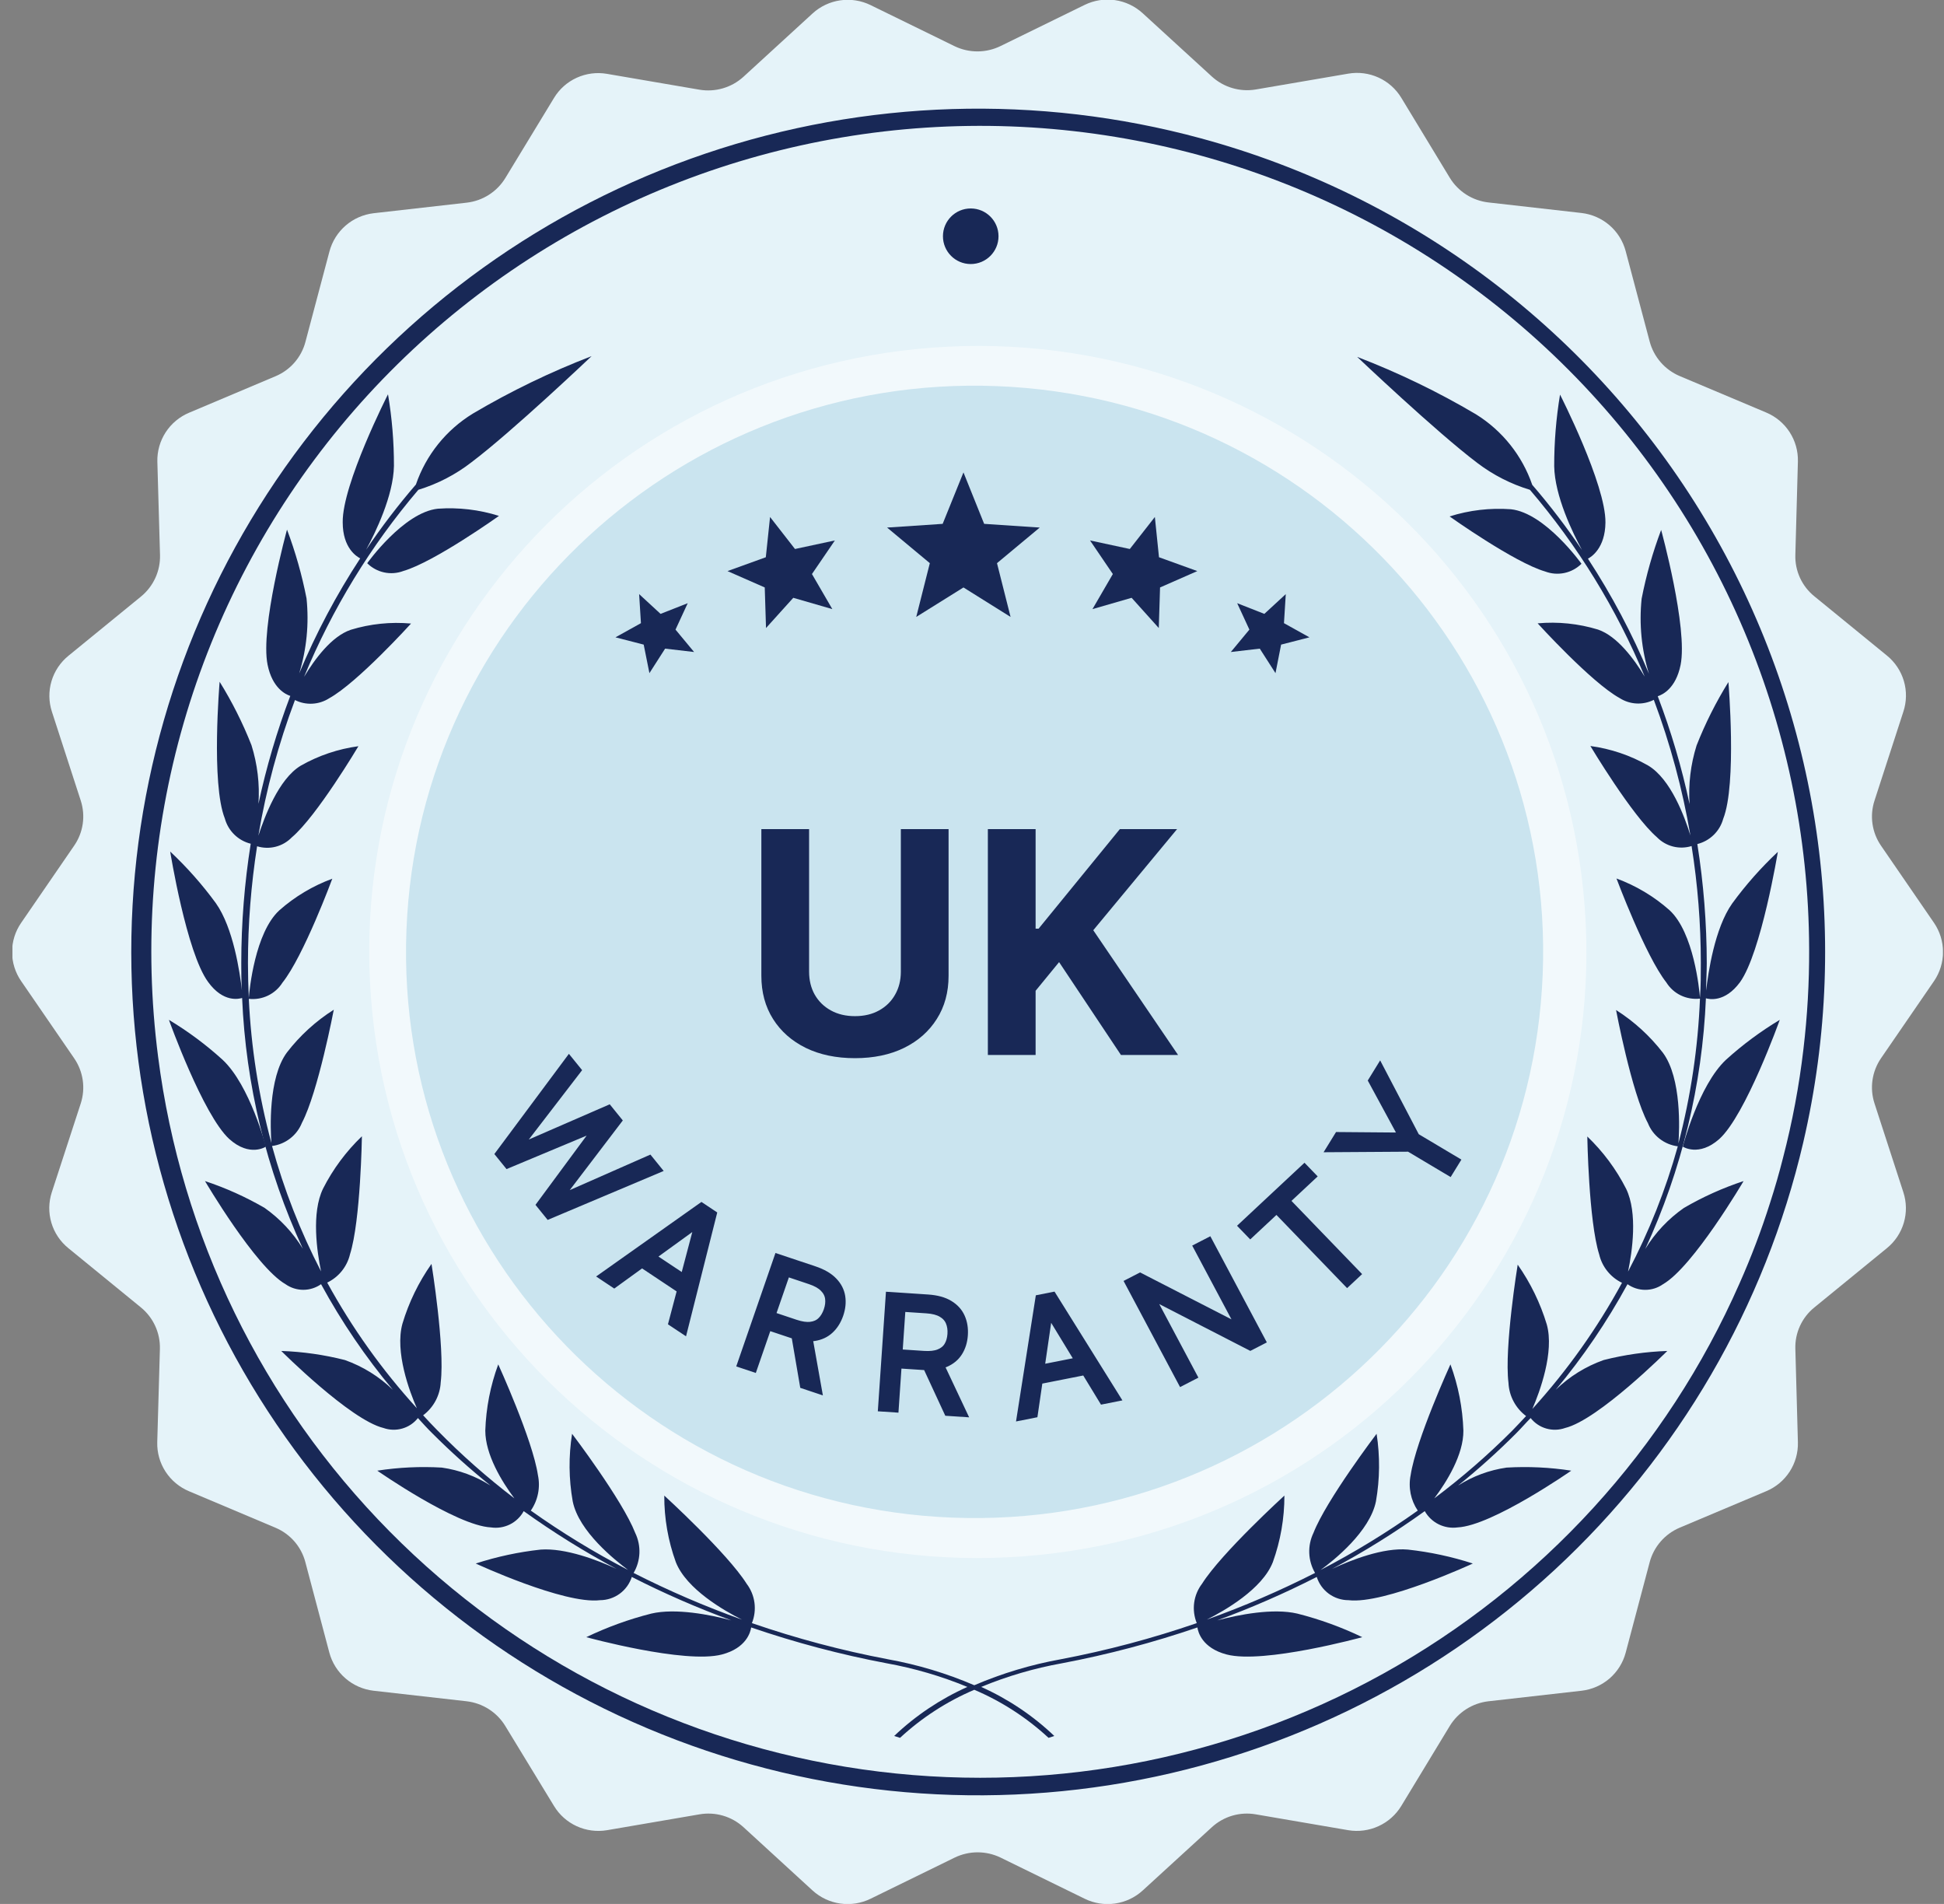 <svg xmlns="http://www.w3.org/2000/svg" width="144" height="141" viewBox="0 0 144 141" fill="none"><rect x="0" y="0" width="144" height="141" fill="#808080" stroke="none"/><g clip-path="url(#clip0_344_1229)"><path d="M74.111 3.412L80.35 0.36C81.045 0.021 81.826 -0.101 82.592 0.009C83.358 0.12 84.072 0.457 84.641 0.978L89.773 5.673C90.206 6.067 90.723 6.358 91.285 6.523C91.848 6.689 92.441 6.724 93.019 6.627L99.872 5.454C100.632 5.323 101.414 5.425 102.115 5.745C102.816 6.064 103.404 6.587 103.801 7.245L107.393 13.168C107.698 13.668 108.114 14.092 108.608 14.408C109.102 14.724 109.662 14.923 110.246 14.991L117.154 15.774C117.921 15.864 118.644 16.182 119.228 16.687C119.811 17.193 120.227 17.861 120.423 18.606L122.199 25.296C122.35 25.861 122.628 26.384 123.012 26.826C123.396 27.268 123.876 27.617 124.415 27.847L130.82 30.546C131.535 30.844 132.143 31.35 132.563 31.998C132.984 32.646 133.198 33.405 133.178 34.176L132.989 41.093C132.97 41.678 133.088 42.258 133.332 42.791C133.576 43.323 133.94 43.791 134.396 44.16L139.771 48.549C140.373 49.038 140.811 49.697 141.029 50.438C141.246 51.18 141.233 51.97 140.99 52.704L138.852 59.292C138.671 59.847 138.62 60.436 138.703 61.014C138.786 61.592 139.001 62.143 139.331 62.625L143.261 68.345C143.695 68.98 143.927 69.731 143.927 70.5C143.927 71.269 143.695 72.02 143.261 72.656L139.331 78.375C139.001 78.859 138.786 79.411 138.703 79.99C138.619 80.57 138.671 81.16 138.852 81.716L140.99 88.296C141.229 89.028 141.241 89.815 141.024 90.553C140.806 91.292 140.37 91.948 139.771 92.435L134.396 96.825C133.94 97.194 133.576 97.662 133.332 98.194C133.088 98.726 132.97 99.307 132.989 99.892L133.178 106.808C133.199 107.58 132.986 108.34 132.565 108.988C132.144 109.636 131.536 110.142 130.82 110.439L124.415 113.138C123.876 113.368 123.396 113.717 123.012 114.159C122.628 114.601 122.35 115.124 122.199 115.689L120.423 122.386C120.227 123.13 119.81 123.798 119.227 124.302C118.643 124.806 117.921 125.123 117.154 125.211L110.246 125.993C109.662 126.062 109.102 126.261 108.608 126.577C108.114 126.893 107.698 127.317 107.393 127.816L103.801 133.739C103.403 134.397 102.815 134.919 102.114 135.24C101.414 135.561 100.633 135.665 99.872 135.539L93.019 134.365C92.441 134.265 91.848 134.298 91.285 134.462C90.723 134.627 90.205 134.917 89.773 135.312L84.641 140.007C84.071 140.526 83.356 140.863 82.591 140.971C81.825 141.08 81.044 140.957 80.35 140.617L74.111 137.565C73.583 137.311 73.004 137.178 72.417 137.178C71.83 137.178 71.251 137.311 70.723 137.565L64.484 140.617C63.79 140.957 63.009 141.08 62.243 140.971C61.478 140.863 60.763 140.526 60.193 140.007L55.069 135.312C54.635 134.917 54.116 134.626 53.552 134.462C52.988 134.298 52.394 134.265 51.815 134.365L44.962 135.539C44.201 135.667 43.419 135.564 42.718 135.243C42.017 134.922 41.43 134.398 41.033 133.739L37.425 127.816C37.121 127.318 36.707 126.895 36.214 126.579C35.721 126.263 35.162 126.063 34.58 125.993L27.672 125.211C26.905 125.122 26.181 124.805 25.597 124.301C25.012 123.798 24.594 123.13 24.395 122.386L22.619 115.689C22.471 115.123 22.194 114.599 21.81 114.156C21.426 113.714 20.944 113.366 20.403 113.138L14.006 110.439C13.291 110.141 12.684 109.635 12.263 108.987C11.842 108.339 11.628 107.58 11.648 106.808L11.845 99.892C11.86 99.308 11.741 98.728 11.497 98.197C11.254 97.665 10.891 97.196 10.438 96.825L5.063 92.435C4.463 91.949 4.025 91.293 3.806 90.555C3.587 89.816 3.598 89.029 3.837 88.296L5.982 81.716C6.162 81.159 6.212 80.569 6.128 79.99C6.043 79.41 5.827 78.858 5.495 78.375L1.565 72.656C1.128 72.021 0.894 71.27 0.894 70.5C0.894 69.731 1.128 68.979 1.565 68.345L5.495 62.625C5.827 62.144 6.043 61.593 6.128 61.015C6.212 60.437 6.162 59.848 5.982 59.292L3.844 52.704C3.606 51.972 3.595 51.184 3.814 50.446C4.033 49.707 4.471 49.051 5.07 48.565L10.446 44.176C10.899 43.805 11.261 43.336 11.505 42.804C11.749 42.273 11.868 41.693 11.853 41.109L11.656 34.192C11.637 33.421 11.851 32.662 12.272 32.014C12.693 31.367 13.3 30.86 14.014 30.562L20.411 27.862C20.952 27.635 21.434 27.287 21.818 26.844C22.202 26.402 22.479 25.878 22.627 25.311L24.403 18.622C24.601 17.877 25.02 17.209 25.604 16.703C26.188 16.198 26.912 15.88 27.68 15.79L34.588 15.007C35.17 14.938 35.729 14.738 36.222 14.422C36.715 14.106 37.129 13.683 37.433 13.184L41.033 7.261C41.429 6.602 42.017 6.078 42.718 5.759C43.42 5.439 44.202 5.338 44.962 5.469L51.815 6.643C52.395 6.74 52.989 6.704 53.552 6.539C54.116 6.374 54.634 6.083 55.069 5.688L60.193 0.994C60.762 0.473 61.477 0.135 62.242 0.025C63.008 -0.085 63.789 0.037 64.484 0.376L70.723 3.427C71.252 3.68 71.832 3.809 72.419 3.807C73.005 3.804 73.584 3.669 74.111 3.412Z" fill="#E5F3F9"></path><path d="M52.101 10.899C64.039 6.857 76.918 6.462 89.084 9.762C104.865 14.043 118.365 24.244 126.75 38.223C135.136 52.202 137.755 68.872 134.058 84.732C131.208 96.96 124.751 108.061 115.517 116.608C106.282 125.155 94.691 130.759 82.233 132.7C69.775 134.64 57.018 132.828 45.603 127.497C34.187 122.165 24.633 113.557 18.168 102.78C11.704 92.003 8.622 79.547 9.321 67.014C10.019 54.481 14.466 42.442 22.088 32.443C29.711 22.444 40.163 14.941 52.101 10.899Z" fill="#182856" stroke="#E5F3F9"></path><path d="M134.011 70.285C134.021 72.763 133.879 75.241 133.587 77.702C133.27 80.412 132.766 83.097 132.078 85.738C131.795 86.864 131.473 87.975 131.119 89.071C130.477 91.101 129.721 93.094 128.856 95.041C123.47 107.292 114.197 117.447 102.458 123.948C90.72 130.45 77.164 132.939 63.868 131.034C50.572 129.129 38.271 122.935 28.85 113.403C19.429 103.87 13.409 91.524 11.711 78.258C10.64 69.976 11.285 61.564 13.605 53.54C15.925 45.516 19.872 38.05 25.201 31.603C30.531 25.156 37.131 19.865 44.594 16.055C52.057 12.245 60.225 9.998 68.594 9.452C76.963 8.905 85.356 10.072 93.254 12.879C101.153 15.687 108.39 20.076 114.519 25.775C120.649 31.474 125.541 38.363 128.893 46.017C132.245 53.671 133.987 61.927 134.011 70.277V70.285Z" fill="#E5F3F9"></path><ellipse cx="71.906" cy="17.496" rx="2.058" ry="2.058" fill="#182856"></ellipse><path opacity="0.51" d="M75.772 115.258C100.6 113.421 119.231 91.894 117.386 67.175C115.541 42.457 93.918 23.908 69.091 25.745C44.263 27.582 25.632 49.109 27.477 73.827C29.322 98.545 50.944 117.094 75.772 115.258Z" fill="white"></path><path d="M114.275 72.132C115.184 48.992 97.079 29.5 73.837 28.595C50.595 27.69 31.017 45.714 30.108 68.854C29.198 91.993 47.303 111.486 70.545 112.391C93.787 113.296 113.365 95.271 114.275 72.132Z" fill="#CAE4EF"></path><path d="M36.935 85.458L42.149 78.451L42.802 79.257L38.483 84.874L38.535 84.938L45.091 82.086L45.816 82.982L41.518 88.624L41.569 88.689L48.105 85.811L48.758 86.617L40.644 90.04L39.981 89.221L44.12 83.619L44.079 83.568L37.598 86.277L36.935 85.458Z" fill="#182856"></path><path d="M45.495 95.123L44.599 94.527L51.963 89.315L52.844 89.902L50.661 98.561L49.765 97.965L51.676 90.724L51.621 90.687L45.495 95.123ZM47.69 92.634L51.299 95.036L50.786 95.781L47.177 93.379L47.69 92.634Z" fill="#182856"></path><path d="M54.855 101.036L57.597 93.107L60.321 94.018C60.951 94.229 61.432 94.508 61.763 94.855C62.095 95.199 62.294 95.587 62.362 96.018C62.429 96.45 62.382 96.899 62.221 97.366C62.059 97.833 61.819 98.215 61.499 98.511C61.18 98.808 60.784 98.992 60.311 99.064C59.839 99.134 59.291 99.064 58.666 98.855L56.461 98.118L56.761 97.251L58.934 97.978C59.365 98.122 59.733 98.175 60.038 98.139C60.346 98.104 60.598 97.993 60.795 97.805C60.995 97.616 61.15 97.362 61.26 97.045C61.37 96.727 61.405 96.43 61.367 96.152C61.328 95.874 61.199 95.626 60.978 95.409C60.759 95.188 60.431 95.005 59.995 94.86L58.279 94.285L55.831 101.363L54.855 101.036ZM59.882 98.744L60.634 102.969L59.5 102.59L58.779 98.375L59.882 98.744Z" fill="#182856"></path><path d="M65.29 104.284L65.859 95.928L68.731 96.117C69.394 96.161 69.932 96.308 70.342 96.559C70.753 96.808 71.048 97.132 71.226 97.532C71.405 97.931 71.477 98.377 71.444 98.87C71.41 99.362 71.278 99.792 71.047 100.159C70.817 100.527 70.482 100.805 70.044 100.995C69.606 101.182 69.058 101.254 68.4 101.21L66.076 101.057L66.139 100.143L68.429 100.294C68.883 100.324 69.252 100.283 69.538 100.171C69.826 100.058 70.041 99.887 70.181 99.656C70.325 99.422 70.408 99.138 70.431 98.803C70.454 98.469 70.41 98.172 70.3 97.913C70.19 97.655 70 97.448 69.73 97.294C69.46 97.137 69.095 97.043 68.636 97.013L66.827 96.893L66.319 104.352L65.29 104.284ZM69.545 100.794L71.381 104.686L70.186 104.607L68.384 100.717L69.545 100.794Z" fill="#182856"></path><path d="M76.623 104.745L75.563 104.955L76.948 96.138L77.992 95.931L82.738 103.534L81.678 103.744L77.769 97.327L77.703 97.34L76.623 104.745ZM76.358 101.46L80.63 100.615L80.811 101.497L76.539 102.342L76.358 101.46Z" fill="#182856"></path><path d="M89.55 91.888L93.5 99.308L92.616 99.763L85.403 96.054L85.329 96.092L88.431 101.918L87.517 102.388L83.567 94.969L84.451 94.513L91.687 98.229L91.76 98.191L88.651 92.351L89.55 91.888Z" fill="#182856"></path><path d="M92.618 91.437L91.988 90.785L96.62 86.46L97.25 87.112L95.308 88.926L100.542 94.347L99.794 95.045L94.56 89.624L92.618 91.437Z" fill="#182856"></path><path d="M98.493 85.079L99.105 84.086L103.729 84.124L103.78 84.04L101.604 80.028L102.216 79.035L104.904 84.174L107.906 85.962L107.372 86.829L104.37 85.041L98.493 85.079Z" fill="#182856"></path><path d="M36.935 85.458L42.149 78.451L42.802 79.257L38.483 84.874L38.535 84.938L45.091 82.086L45.816 82.982L41.518 88.624L41.569 88.689L48.105 85.811L48.758 86.617L40.644 90.04L39.981 89.221L44.12 83.619L44.079 83.568L37.598 86.277L36.935 85.458Z" stroke="#182856" stroke-width="0.5"></path><path d="M45.495 95.123L44.599 94.527L51.963 89.315L52.844 89.902L50.661 98.561L49.765 97.965L51.676 90.724L51.621 90.687L45.495 95.123ZM47.69 92.634L51.299 95.036L50.786 95.781L47.177 93.379L47.69 92.634Z" stroke="#182856" stroke-width="0.5"></path><path d="M54.855 101.036L57.597 93.107L60.321 94.018C60.951 94.229 61.432 94.508 61.763 94.855C62.095 95.199 62.294 95.587 62.362 96.018C62.429 96.45 62.382 96.899 62.221 97.366C62.059 97.833 61.819 98.215 61.499 98.511C61.18 98.808 60.784 98.992 60.311 99.064C59.839 99.134 59.291 99.064 58.666 98.855L56.461 98.118L56.761 97.251L58.934 97.978C59.365 98.122 59.733 98.175 60.038 98.139C60.346 98.104 60.598 97.993 60.795 97.805C60.995 97.616 61.15 97.362 61.26 97.045C61.37 96.727 61.405 96.43 61.367 96.152C61.328 95.874 61.199 95.626 60.978 95.409C60.759 95.188 60.431 95.005 59.995 94.86L58.279 94.285L55.831 101.363L54.855 101.036ZM59.882 98.744L60.634 102.969L59.5 102.59L58.779 98.375L59.882 98.744Z" stroke="#182856" stroke-width="0.5"></path><path d="M65.29 104.284L65.859 95.928L68.731 96.117C69.394 96.161 69.932 96.308 70.342 96.559C70.753 96.808 71.048 97.132 71.226 97.532C71.405 97.931 71.477 98.377 71.444 98.87C71.41 99.362 71.278 99.792 71.047 100.159C70.817 100.527 70.482 100.805 70.044 100.995C69.606 101.182 69.058 101.254 68.4 101.21L66.076 101.057L66.139 100.143L68.429 100.294C68.883 100.324 69.252 100.283 69.538 100.171C69.826 100.058 70.041 99.887 70.181 99.656C70.325 99.422 70.408 99.138 70.431 98.803C70.454 98.469 70.41 98.172 70.3 97.913C70.19 97.655 70 97.448 69.73 97.294C69.46 97.137 69.095 97.043 68.636 97.013L66.827 96.893L66.319 104.352L65.29 104.284ZM69.545 100.794L71.381 104.686L70.186 104.607L68.384 100.717L69.545 100.794Z" stroke="#182856" stroke-width="0.5"></path><path d="M76.623 104.745L75.563 104.955L76.948 96.138L77.992 95.931L82.738 103.534L81.678 103.744L77.769 97.327L77.703 97.34L76.623 104.745ZM76.358 101.46L80.63 100.615L80.811 101.497L76.539 102.342L76.358 101.46Z" stroke="#182856" stroke-width="0.5"></path><path d="M89.55 91.888L93.5 99.308L92.616 99.763L85.403 96.054L85.329 96.092L88.431 101.918L87.517 102.388L83.567 94.969L84.451 94.513L91.687 98.229L91.76 98.191L88.651 92.351L89.55 91.888Z" stroke="#182856" stroke-width="0.5"></path><path d="M92.618 91.437L91.988 90.785L96.62 86.46L97.25 87.112L95.308 88.926L100.542 94.347L99.794 95.045L94.56 89.624L92.618 91.437Z" stroke="#182856" stroke-width="0.5"></path><path d="M98.493 85.079L99.105 84.086L103.729 84.124L103.78 84.04L101.604 80.028L102.216 79.035L104.904 84.174L107.906 85.962L107.372 86.829L104.37 85.041L98.493 85.079Z" stroke="#182856" stroke-width="0.5"></path><path d="M66.729 61.401H70.265V72.263C70.265 73.483 69.974 74.55 69.391 75.465C68.814 76.38 68.006 77.093 66.966 77.605C65.926 78.112 64.714 78.365 63.331 78.365C61.943 78.365 60.728 78.112 59.688 77.605C58.648 77.093 57.84 76.38 57.263 75.465C56.685 74.55 56.397 73.483 56.397 72.263V61.401H59.933V71.961C59.933 72.598 60.072 73.165 60.35 73.66C60.633 74.156 61.031 74.545 61.542 74.828C62.054 75.111 62.65 75.253 63.331 75.253C64.017 75.253 64.613 75.111 65.12 74.828C65.632 74.545 66.026 74.156 66.304 73.66C66.587 73.165 66.729 72.598 66.729 71.961V61.401Z" fill="#182856"></path><path d="M73.175 78.128V61.401H76.712V68.776H76.932L82.952 61.401H87.191L80.983 68.89L87.264 78.128H83.033L78.451 71.251L76.712 73.374V78.128H73.175Z" fill="#182856"></path><path d="M117.146 41.75C117.146 41.75 114.458 37.979 111.912 37.713C110.38 37.602 108.841 37.782 107.377 38.245C107.377 38.245 112.171 41.656 114.45 42.321C114.907 42.495 115.404 42.534 115.883 42.433C116.361 42.332 116.8 42.094 117.146 41.75Z" fill="#182856"></path><path d="M124.651 84.916C124.651 84.916 125.838 85.698 127.354 84.353C129.311 82.592 131.834 75.527 131.834 75.527C130.412 76.382 129.078 77.372 127.849 78.485C125.822 80.386 124.651 84.916 124.651 84.916Z" fill="#182856"></path><path d="M121.869 92.498C124.566 86.659 126.093 80.352 126.364 73.931C126.576 73.993 127.755 74.275 128.887 72.742C130.459 70.559 131.692 63.087 131.692 63.087C130.449 64.252 129.318 65.53 128.313 66.905C127.009 68.743 126.529 72.061 126.38 73.368C126.38 72.695 126.427 72.014 126.427 71.333C126.424 68.378 126.191 65.427 125.728 62.508C126.185 62.394 126.604 62.16 126.941 61.831C127.278 61.503 127.521 61.091 127.645 60.638C128.667 58.063 128.03 50.513 128.03 50.513C127.105 52.004 126.315 53.576 125.672 55.208C125.232 56.611 125.056 58.083 125.154 59.55C124.575 56.831 123.786 54.16 122.796 51.562C123.158 51.444 124.132 50.983 124.486 49.253C125.044 46.507 123.048 39.246 123.048 39.246C122.424 40.901 121.94 42.605 121.602 44.34C121.408 46.209 121.593 48.098 122.144 49.895C120.9 46.924 119.388 44.072 117.625 41.374C117.884 41.241 118.898 40.592 118.922 38.706C118.961 35.89 115.558 29.223 115.558 29.223C115.268 30.977 115.123 32.751 115.126 34.528C115.165 36.742 116.509 39.489 117.185 40.733C116.054 39.052 114.823 37.44 113.499 35.905C112.754 33.737 111.28 31.891 109.326 30.679C106.519 29.02 103.577 27.599 100.532 26.43C100.532 26.43 106.41 32.009 109.444 34.294C110.609 35.178 111.924 35.849 113.326 36.273C116.87 40.413 119.74 45.081 121.83 50.106C121.044 48.807 119.794 47.11 118.372 46.624C116.925 46.183 115.406 46.026 113.9 46.163C113.9 46.163 117.869 50.537 119.967 51.694C120.342 51.935 120.773 52.074 121.218 52.098C121.664 52.121 122.107 52.028 122.505 51.828C123.724 55.084 124.632 58.448 125.217 61.874C124.8 60.52 123.763 57.68 122.073 56.686C120.757 55.938 119.308 55.449 117.806 55.247C117.806 55.247 120.886 60.403 122.733 61.999C123.059 62.335 123.471 62.574 123.925 62.69C124.378 62.806 124.856 62.794 125.303 62.656C125.757 65.516 125.986 68.407 125.987 71.302C125.987 72.171 125.987 73.031 125.924 73.884C125.877 73.289 125.468 69.064 123.668 67.406C122.517 66.386 121.184 65.59 119.739 65.058C119.739 65.058 121.885 70.793 123.433 72.757C123.691 73.172 124.062 73.505 124.503 73.717C124.945 73.929 125.437 74.011 125.924 73.954C125.78 77.574 125.245 81.168 124.329 84.674C124.399 83.711 124.58 79.862 123.181 77.968C122.218 76.718 121.042 75.646 119.708 74.799C119.708 74.799 120.855 80.902 122.065 83.171C122.245 83.63 122.546 84.032 122.936 84.335C123.326 84.638 123.791 84.831 124.281 84.893C123.388 88.107 122.152 91.218 120.596 94.172C120.902 92.709 121.327 89.838 120.454 88.038C119.721 86.595 118.748 85.286 117.578 84.165C117.578 84.165 117.68 90.424 118.458 92.897C118.564 93.351 118.771 93.775 119.064 94.139C119.356 94.504 119.726 94.798 120.148 95.001C118.317 98.368 116.087 101.505 113.507 104.344C114.049 103.092 115.149 100.134 114.576 98.084C114.098 96.504 113.371 95.009 112.422 93.656C112.422 93.656 111.417 99.798 111.739 102.411C111.762 102.891 111.89 103.36 112.116 103.784C112.341 104.209 112.658 104.579 113.043 104.868C112.698 105.236 112.36 105.603 112.006 105.963C110.207 107.764 108.282 109.434 106.245 110.963C107.173 109.727 108.414 107.724 108.399 105.948C108.344 104.272 108.02 102.616 107.44 101.042C107.44 101.042 104.886 106.636 104.493 109.242C104.401 109.693 104.401 110.157 104.491 110.609C104.582 111.06 104.761 111.489 105.019 111.87C102.725 113.501 100.32 114.97 97.821 116.268C98.811 115.548 101.475 113.42 101.923 111.182C102.212 109.529 102.228 107.84 101.97 106.182C101.97 106.182 98.253 111.072 97.294 113.521C97.069 113.988 96.962 114.502 96.983 115.019C97.003 115.536 97.151 116.04 97.412 116.487C94.814 117.808 92.134 118.963 89.388 119.945C90.716 119.28 93.506 117.684 94.284 115.689C94.854 114.107 95.144 112.44 95.141 110.759C95.141 110.759 90.473 115.016 89.042 117.285C88.728 117.695 88.526 118.181 88.457 118.692C88.389 119.204 88.455 119.725 88.649 120.203C85.363 121.336 81.998 122.23 78.582 122.879C76.378 123.276 74.227 123.922 72.169 124.804C70.115 123.921 67.966 123.275 65.764 122.879C62.348 122.231 58.983 121.337 55.697 120.203C55.889 119.724 55.954 119.204 55.886 118.693C55.817 118.181 55.617 117.697 55.304 117.285C53.874 115.016 49.206 110.759 49.206 110.759C49.198 112.44 49.488 114.109 50.062 115.689C50.848 117.684 53.63 119.28 54.958 119.945C52.213 118.963 49.532 117.808 46.934 116.487C47.196 116.04 47.343 115.536 47.364 115.019C47.384 114.502 47.277 113.988 47.052 113.521C46.094 111.072 42.376 106.182 42.376 106.182C42.114 107.84 42.13 109.529 42.423 111.182C42.871 113.42 45.567 115.548 46.526 116.268C44.023 114.972 41.615 113.502 39.319 111.87C39.581 111.491 39.763 111.062 39.853 110.61C39.944 110.158 39.941 109.692 39.846 109.242C39.461 106.636 36.907 101.042 36.907 101.042C36.326 102.616 36.002 104.272 35.948 105.948C35.948 107.724 37.174 109.727 38.101 110.963C36.074 109.417 34.162 107.728 32.38 105.908C32.018 105.549 31.688 105.181 31.343 104.813C31.728 104.524 32.044 104.154 32.27 103.729C32.495 103.305 32.624 102.836 32.647 102.356C32.961 99.743 31.963 93.601 31.963 93.601C31.011 94.952 30.284 96.448 29.81 98.029C29.236 100.111 30.337 103.068 30.879 104.289C28.301 101.462 26.072 98.339 24.238 94.986C24.659 94.782 25.03 94.488 25.322 94.124C25.614 93.76 25.821 93.335 25.928 92.881C26.714 90.393 26.808 84.149 26.808 84.149C25.638 85.27 24.665 86.58 23.932 88.022C23.051 89.822 23.484 92.717 23.782 94.156C22.248 91.196 21.031 88.083 20.151 84.869C20.642 84.806 21.106 84.612 21.495 84.31C21.885 84.007 22.186 83.606 22.368 83.148C23.562 80.879 24.725 74.776 24.725 74.776C23.391 75.622 22.215 76.695 21.252 77.945C19.853 79.838 20.034 83.688 20.104 84.65C19.164 81.16 18.602 77.579 18.43 73.97C18.917 74.026 19.409 73.943 19.85 73.731C20.291 73.519 20.663 73.187 20.922 72.773C22.493 70.809 24.615 65.074 24.615 65.074C23.17 65.606 21.837 66.402 20.686 67.421C18.886 69.08 18.477 73.305 18.43 73.9C18.391 73.047 18.367 72.186 18.367 71.318C18.37 68.423 18.596 65.532 19.043 62.672C19.491 62.81 19.968 62.822 20.422 62.706C20.875 62.59 21.288 62.35 21.613 62.015C23.468 60.45 26.549 55.262 26.549 55.262C25.046 55.465 23.598 55.953 22.281 56.702C20.623 57.696 19.586 60.536 19.138 61.889C19.715 58.462 20.623 55.097 21.849 51.843C22.247 52.044 22.691 52.137 23.136 52.113C23.581 52.09 24.013 51.951 24.387 51.71C26.486 50.552 30.447 46.178 30.447 46.178C28.943 46.042 27.426 46.199 25.983 46.64C24.552 47.125 23.311 48.823 22.525 50.122C24.604 45.094 27.459 40.422 30.989 36.273C32.412 35.839 33.744 35.15 34.918 34.239C37.952 31.954 43.822 26.375 43.822 26.375C40.78 27.545 37.841 28.966 35.036 30.624C33.054 31.832 31.558 33.692 30.808 35.882C29.484 37.417 28.253 39.029 27.122 40.709C27.798 39.465 29.142 36.719 29.181 34.505C29.184 32.727 29.037 30.953 28.741 29.2C28.741 29.2 25.346 35.866 25.386 38.683C25.386 40.592 26.423 41.218 26.682 41.351C24.916 44.047 23.404 46.899 22.163 49.871C22.715 48.074 22.899 46.185 22.706 44.316C22.367 42.581 21.884 40.877 21.26 39.223C21.26 39.223 19.263 46.484 19.821 49.23C20.175 50.959 21.149 51.421 21.503 51.538C20.516 54.138 19.728 56.808 19.145 59.527C19.244 58.06 19.068 56.587 18.627 55.184C17.984 53.552 17.195 51.981 16.269 50.49C16.269 50.49 15.625 58.04 16.654 60.614C16.778 61.067 17.021 61.479 17.358 61.808C17.695 62.137 18.114 62.37 18.572 62.484C18.109 65.403 17.875 68.354 17.872 71.31C17.872 71.99 17.872 72.671 17.919 73.344C17.77 72.037 17.291 68.72 15.986 66.881C14.981 65.507 13.85 64.229 12.607 63.063C12.607 63.063 13.809 70.535 15.413 72.718C16.544 74.283 17.723 73.97 17.935 73.907C18.206 80.329 19.733 86.635 22.43 92.474C21.705 91.286 20.742 90.258 19.601 89.454C18.202 88.642 16.722 87.976 15.185 87.467C15.185 87.467 18.918 93.82 21.149 95.103C21.534 95.374 21.994 95.52 22.466 95.52C22.937 95.52 23.397 95.374 23.782 95.103C25.293 97.879 27.075 100.5 29.103 102.927C28.091 101.947 26.88 101.194 25.55 100.721C24.008 100.329 22.427 100.103 20.835 100.048C20.835 100.048 25.936 105.15 28.403 105.752C28.853 105.911 29.341 105.925 29.799 105.793C30.257 105.662 30.663 105.39 30.957 105.016C31.311 105.4 31.665 105.799 32.026 106.151C33.391 107.516 34.828 108.806 36.333 110.016C35.242 109.322 34.015 108.869 32.733 108.686C31.135 108.592 29.53 108.668 27.947 108.913C27.947 108.913 33.794 112.989 36.364 113.115C36.844 113.187 37.335 113.11 37.77 112.895C38.205 112.679 38.562 112.335 38.793 111.91C40.989 113.484 43.286 114.913 45.669 116.189C44.278 115.54 41.873 114.625 40.05 114.758C38.415 114.936 36.804 115.282 35.24 115.79C35.24 115.79 41.787 118.826 44.443 118.505C44.969 118.504 45.48 118.336 45.904 118.027C46.327 117.717 46.641 117.282 46.801 116.784C49.191 118.003 51.653 119.076 54.172 120C52.601 119.577 50.031 119.077 48.239 119.499C46.581 119.919 44.97 120.504 43.429 121.244C43.429 121.244 50.73 123.247 53.473 122.527C55.296 122.05 55.595 120.853 55.642 120.524C58.917 121.646 62.268 122.533 65.67 123.176C67.723 123.546 69.731 124.133 71.659 124.929C69.657 125.824 67.823 127.051 66.236 128.56L66.668 128.7C68.282 127.207 70.144 126.003 72.169 125.14C74.196 126.002 76.057 127.207 77.671 128.7L78.095 128.56C76.511 127.051 74.68 125.824 72.68 124.929C74.607 124.132 76.615 123.544 78.669 123.176C82.07 122.532 85.422 121.645 88.697 120.524C88.744 120.853 89.042 122.05 90.866 122.527C93.608 123.247 100.909 121.244 100.909 121.244C99.369 120.504 97.757 119.919 96.1 119.499C94.3 119.077 91.761 119.577 90.166 120C92.686 119.076 95.148 118.003 97.538 116.784C97.695 117.284 98.009 117.72 98.433 118.03C98.857 118.339 99.37 118.506 99.895 118.505C102.544 118.826 109.098 115.79 109.098 115.79C107.535 115.282 105.923 114.936 104.289 114.758C102.465 114.593 100.06 115.54 98.669 116.189C101.051 114.915 103.346 113.486 105.538 111.91C105.775 112.331 106.135 112.672 106.569 112.887C107.004 113.101 107.494 113.181 107.974 113.115C110.544 112.989 116.391 108.913 116.391 108.913C114.806 108.668 113.199 108.592 111.597 108.686C110.319 108.87 109.094 109.324 108.006 110.016C109.508 108.806 110.943 107.516 112.305 106.151C112.674 105.783 113.028 105.369 113.381 105.016C113.676 105.39 114.081 105.662 114.539 105.793C114.998 105.925 115.486 105.911 115.935 105.752C118.403 105.15 123.503 100.048 123.503 100.048C121.912 100.103 120.331 100.329 118.788 100.721C117.458 101.192 116.246 101.945 115.236 102.927C117.261 100.498 119.043 97.877 120.556 95.103C120.941 95.376 121.401 95.522 121.873 95.522C122.345 95.522 122.805 95.376 123.189 95.103C125.421 93.82 129.154 87.467 129.154 87.467C127.616 87.974 126.136 88.64 124.737 89.454C123.58 90.26 122.603 91.297 121.869 92.498Z" fill="#182856"></path><path d="M32.435 37.673C29.888 37.94 27.201 41.711 27.201 41.711C27.545 42.054 27.983 42.291 28.46 42.393C28.937 42.494 29.433 42.456 29.888 42.282C32.175 41.617 36.961 38.206 36.961 38.206C35.5 37.745 33.964 37.564 32.435 37.673Z" fill="#182856"></path><path d="M19.695 84.916C19.695 84.916 18.524 80.386 16.489 78.485C15.264 77.371 13.932 76.381 12.512 75.527C12.512 75.527 15.035 82.569 16.984 84.353C18.509 85.722 19.695 84.916 19.695 84.916Z" fill="#182856"></path><path d="M67.87 45.688L71.368 43.505L74.857 45.688L73.851 41.706L77.018 39.069L72.9 38.795L71.368 34.985L69.827 38.795L65.709 39.069L68.876 41.706L67.87 45.688Z" fill="#182856"></path><path d="M47.681 47.738L48.105 49.851L49.268 48.036L51.414 48.286L50.038 46.627L50.942 44.671L48.93 45.462L47.343 43.998L47.477 46.15L45.59 47.199L47.681 47.738Z" fill="#182856"></path><path d="M56.742 46.51L58.762 44.272L61.654 45.109L60.145 42.512L61.843 40.024L58.888 40.657L57.041 38.287L56.727 41.268L53.889 42.293L56.648 43.505L56.742 46.51Z" fill="#182856"></path><path d="M93.317 48.036L94.481 49.851L94.897 47.738L96.995 47.199L95.109 46.15L95.243 43.998L93.655 45.462L91.643 44.671L92.547 46.627L91.172 48.286L93.317 48.036Z" fill="#182856"></path><path d="M80.924 45.109L83.824 44.272L85.836 46.51L85.93 43.505L88.689 42.293L85.851 41.268L85.545 38.287L83.69 40.657L80.743 40.024L82.433 42.512L80.924 45.109Z" fill="#182856"></path></g><defs><clipPath id="clip0_344_1229"><rect width="143" height="141" fill="white" transform="translate(0.921)"></rect></clipPath></defs></svg>